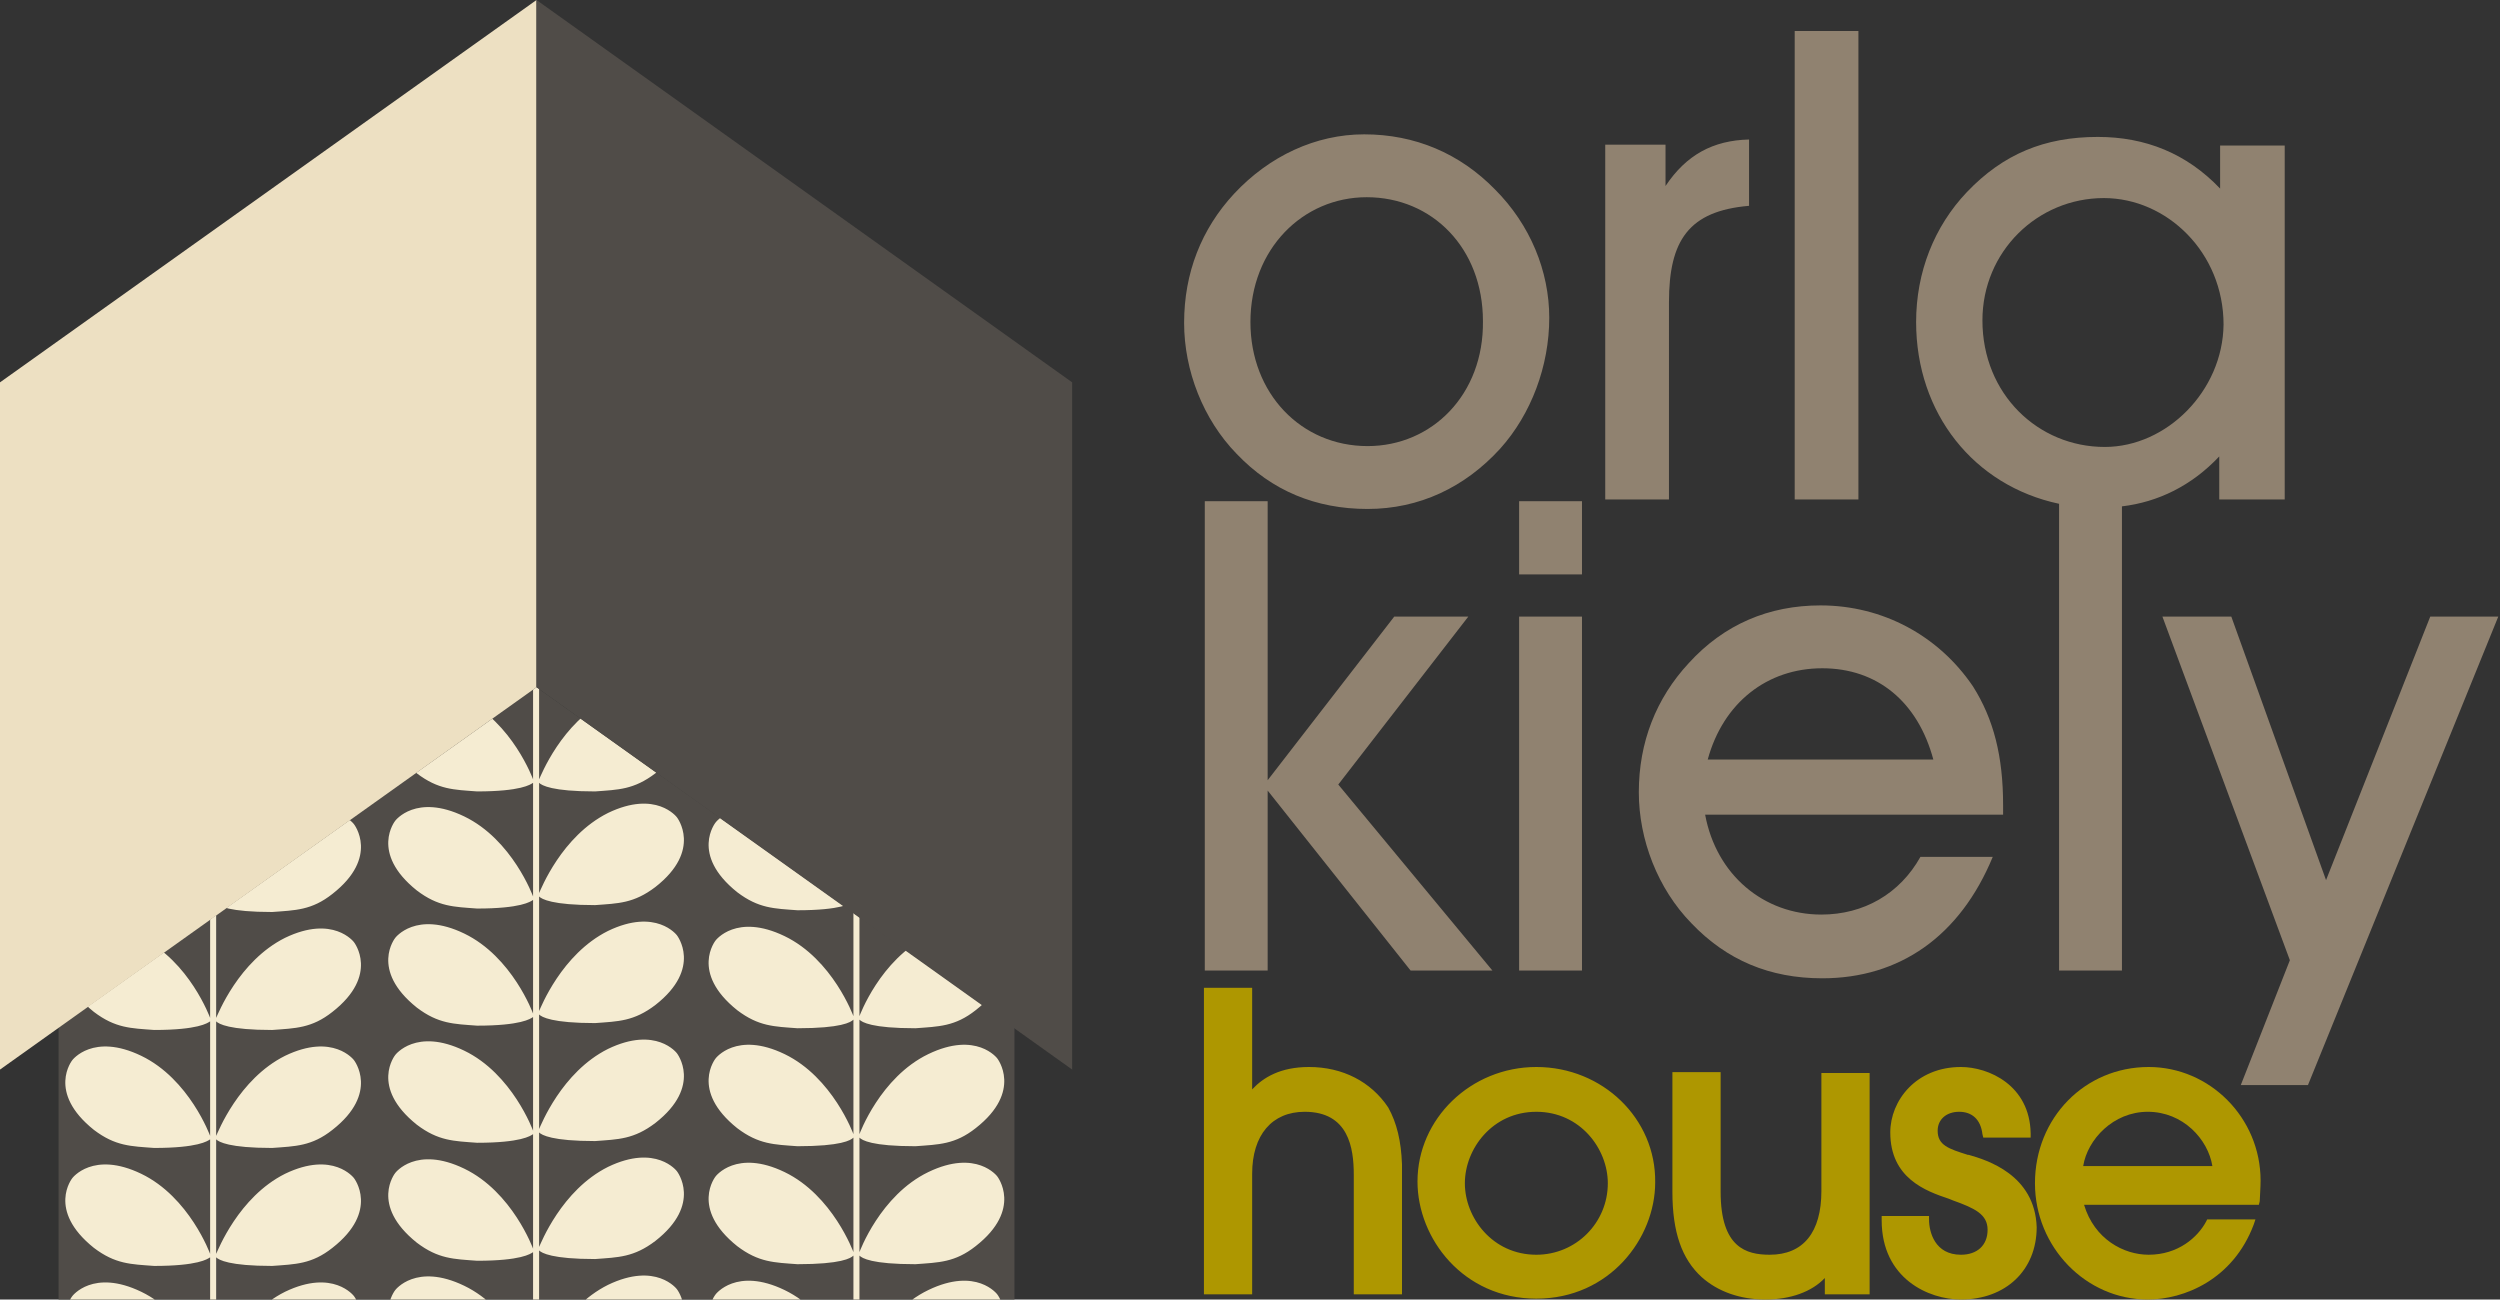<svg xmlns="http://www.w3.org/2000/svg" xmlns:xlink="http://www.w3.org/1999/xlink" viewBox="0 0 290.3 150.9"><rect x="0" y="0" width="290.3" height="150.9" fill="#333333" stroke="none"/><g fill="#908270"><path d="M173.6 22c-4.1-4.2-9.3-6.4-15.2-6.4-5.6 0-11 2.5-15.1 6.9-3.8 4.1-5.8 9.2-5.8 15 0 5.5 2.2 11.2 6.1 15.2 4.1 4.3 9.2 6.4 15.2 6.4s11.3-2.5 15.4-7c3.6-4 5.7-9.6 5.7-15.2 0-5.4-2.2-10.8-6.3-14.9zm-14.8 29.8c-7.7 0-13.6-6.1-13.6-14.4 0-8.5 6.1-14.5 13.5-14.5 7.6 0 13.5 5.9 13.5 14.4.1 8.5-5.9 14.5-13.4 14.5zM208.4 3.6h7.4V58h-7.4zM170.5 71.6h-8.6l-14.7 19V58.2h-7.3v54.5h7.3V91.8l16.6 20.9h9.5l-17.9-21.6zM176.4 58.2h7.3v8.5h-7.3zM176.4 71.6h7.3v41.1h-7.3zM193.8 35.1c0-7.2 2.3-10.6 9.3-11.2v-7.7c-4.2.1-7.3 1.8-9.7 5.4v-4.8h-7V58h7.4V35.1zM282.2 71.6l-12.1 30.6-11-30.6h-8l14.8 39.9-5.7 14.5h7.8l22.1-54.4zM211.4 70.3c-6 0-11.2 2.2-15.3 6.7-3.8 4.1-5.8 9.2-5.8 15 0 5.5 2.2 11.2 6.1 15.2 4.1 4.3 9.1 6.4 15.2 6.4 9 0 16-4.9 19.8-14.1H223c-2.4 4.3-6.6 6.7-11.5 6.7-6.7 0-12.2-4.6-13.5-11.6h34.6v-1.1c0-5.7-1.1-10-3.5-13.8-4-5.9-10.5-9.4-17.7-9.4zm-13.1 17.9c1.8-6.6 6.9-10.6 13.3-10.6s11.1 3.9 12.9 10.6h-26.2z"/><path d="M257.8 58h7.5V16.9h-7.5v5c-3.9-4.1-8.7-6-14.2-6-6.2 0-11 2-15.2 6.4-3.8 4-5.9 9.3-5.9 15.1 0 10.6 6.7 19 16.6 21.1v54.2h7.3V58.8c4.2-.5 8.1-2.4 11.3-5.8v5zm-13.4-6.1c-7.7 0-14.2-6.1-14.2-14.7 0-8 6.4-14.2 14.1-14.2 7.3 0 13.9 6.3 13.9 14.7-.1 7.7-6.6 14.2-13.8 14.2z"/></g><g fill="#AE9700"><path d="M152 123.9c-3.3 0-5.3 1.2-6.6 2.6v-11.8h-5.6v35.6h5.6v-14c0-4.5 2.3-7.2 6.1-7.2 5.1 0 5.7 4.2 5.7 7.3v13.9h5.6v-15.1c-.1-2.7-.6-4.8-1.6-6.6-2-3-5.3-4.7-9.2-4.7zM178.4 123.9c-7.6 0-13.8 6-13.8 13.3 0 6.6 5.3 13.6 13.8 13.6s13.8-7 13.8-13.5c.1-7.4-6.1-13.4-13.8-13.4zm0 21.8c-5.1 0-8.3-4.3-8.3-8.3 0-4 3.2-8.3 8.3-8.3 5.1 0 8.3 4.3 8.3 8.3 0 4.6-3.7 8.3-8.3 8.3zM211.5 138.3c0 4.8-2.1 7.4-6 7.4-2.7 0-5.7-.8-5.7-7.3v-13.9h-5.6v13.9c0 4.7 1.1 7.8 3.4 9.9 1.9 1.7 4.5 2.6 7.4 2.6 2.9 0 5.4-.9 6.9-2.5v1.9h5.2v-25.7h-5.6v13.7zM228.6 134.1h-.1c-2.2-.7-3.5-1.1-3.5-2.8 0-1.3 1-2.2 2.5-2.2s2.5.9 2.7 2.6l.1.4h5.5v-.5c-.1-5.6-4.9-7.7-8.1-7.7-5.2 0-8.2 3.9-8.2 7.6 0 5.3 4.1 6.8 6.8 7.7l.5.2c2.5.9 4 1.6 4 3.4 0 1.8-1.2 2.9-3.1 2.9-3 0-3.7-2.6-3.7-4.1v-.4h-5.5v.5c0 6.8 5.5 9.2 9.2 9.2 5.2 0 8.8-3.4 8.8-8.4-.2-6.1-5.8-7.8-7.9-8.4z"/><path d="M249.5 123.9c-7.4 0-13.2 5.9-13.2 13.5 0 7.4 5.9 13.5 13.1 13.5 4.2 0 9.9-2.3 12.3-8.7l.2-.6h-5.6l-.1.2c-1 1.9-3.3 3.9-6.7 3.9-2.9 0-6.3-1.8-7.5-5.8h20.3l.1-.4c0-.3.1-1.6.1-2.4 0-7.3-5.9-13.2-13-13.2zm-.1 5.2c4.1 0 7 3.2 7.5 6.3h-15c.5-3.1 3.5-6.3 7.5-6.3z"/></g><g><defs><path id="a" d="M6.8 119.3l55.5-39.5 55.5 39.5v31.6H6.8z"/></defs><use xlink:href="#a" overflow="visible" fill-rule="evenodd" clip-rule="evenodd" fill="#504C48"/><clipPath id="b"><use xlink:href="#a" overflow="visible"/></clipPath><g clip-path="url(#b)" fill="#F5ECD2"><path d="M106.3 91.9c2.7-.2 4.6-.2 7-2.1 5.5-4.3 2.5-8.1 2.5-8.1s-2.4-3.2-8-.5-8 9.3-8 9.3V77.3c.3.3 1.4 1 6.5 1 2.7-.2 4.6-.2 7-2.1 5.5-4.3 2.5-8.1 2.5-8.1s-2.4-3.2-8-.5-8 9.3-8 9.3v-12h-.7v12s-2.4-6.6-8-9.3c-5.6-2.7-8 .5-8 .5s-3 3.7 2.5 8.1c2.5 1.9 4.3 1.9 7 2.1 5.1 0 6.2-.7 6.5-1v13.3s-2.4-6.6-8-9.3c-5.6-2.7-8 .5-8 .5s-3 3.7 2.5 8.1c2.5 1.9 4.3 1.9 7 2.1 5.1 0 6.2-.7 6.5-1v13.3s-2.4-6.6-8-9.3c-5.6-2.7-8 .5-8 .5s-3 3.7 2.5 8.1c2.5 1.9 4.3 1.9 7 2.1 5.1 0 6.2-.8 6.5-1V118s-2.4-6.6-8-9.3c-5.6-2.7-8 .5-8 .5s-3 3.7 2.5 8.1c2.5 1.9 4.3 1.9 7 2.1 5.1 0 6.2-.7 6.5-1v13.3s-2.4-6.6-8-9.3c-5.6-2.7-8 .5-8 .5s-3 3.7 2.5 8.1c2.5 1.9 4.3 1.9 7 2.1 5.1 0 6.2-.7 6.5-1v13.3s-2.4-6.6-8-9.3c-5.6-2.7-8 .5-8 .5s-3 3.7 2.5 8.1c2.5 1.9 4.3 1.9 7 2.1 5.1 0 6.2-.7 6.5-1v13.3s-2.4-6.6-8-9.3c-5.6-2.7-8 .5-8 .5s-3 3.7 2.5 8.1c2.5 1.9 4.3 1.9 7 2.1 5.1.1 6.2-.7 6.5-1v13.3s-2.4-6.6-8-9.3c-5.6-2.7-8 .5-8 .5s-3 3.7 2.5 8.1c2.5 1.9 4.3 1.9 7 2.1 5.1 0 6.2-.7 6.5-1v3.4h.7v-3.4c.3.3 1.4 1 6.5 1 2.7-.2 4.6-.2 7-2.1 5.5-4.3 2.5-8.1 2.5-8.1s-2.4-3.2-8-.5-8 9.3-8 9.3v-13.3c.3.3 1.4 1 6.5 1 2.7-.2 4.6-.2 7-2.1 5.5-4.3 2.5-8.1 2.5-8.1s-2.4-3.2-8-.5-8 9.3-8 9.3v-13.3c.3.3 1.4 1 6.5 1 2.7-.2 4.6-.2 7-2.1 5.5-4.3 2.5-8.1 2.5-8.1s-2.4-3.2-8-.5-8 9.3-8 9.3v-13.3c.3.3 1.4 1 6.5 1 2.7-.2 4.6-.2 7-2.1 5.5-4.3 2.5-8.1 2.5-8.1s-2.4-3.2-8-.5-8 9.3-8 9.3v-13.3c.3.3 1.4 1 6.5 1 2.7-.2 4.6-.2 7-2.1 5.5-4.3 2.5-8.1 2.5-8.1s-2.4-3.2-8-.5-8 9.3-8 9.3v-13.3c.3.3 1.4 1 6.5 1 2.7-.2 4.6-.2 7-2.1 5.5-4.3 2.5-8.1 2.5-8.1s-2.4-3.2-8-.5-8 9.3-8 9.3V90.9c.3.3 1.4 1.1 6.5 1zM69.1 78.3c2.7-.2 4.5-.2 7-2.1 5.5-4.3 2.5-8.1 2.5-8.1s-2.4-3.2-8-.5c-5.4 2.7-7.8 8.9-8 9.3v-12h-.7v11.9s-2.4-6.6-8-9.3c-5.6-2.7-8 .5-8 .5s-3 3.7 2.5 8.1c2.5 1.9 4.3 1.9 7 2.1 5.1 0 6.2-.8 6.5-1V90.5s-2.4-6.6-8-9.3c-5.6-2.7-8 .5-8 .5s-3 3.7 2.5 8.1c2.5 1.9 4.3 1.9 7 2.1 5.1 0 6.2-.8 6.5-1v13.2s-2.4-6.6-8-9.3c-5.6-2.7-8 .5-8 .5s-3 3.7 2.5 8.1c2.5 1.9 4.3 1.9 7 2.1 5.1 0 6.2-.8 6.5-1v13.2s-2.4-6.6-8-9.3c-5.6-2.7-8 .5-8 .5s-3 3.7 2.5 8.1c2.5 1.9 4.3 1.9 7 2.1 5.1 0 6.2-.8 6.5-1v13.2s-2.4-6.6-8-9.3c-5.6-2.7-8 .5-8 .5s-3 3.7 2.5 8.1c2.5 1.9 4.3 1.9 7 2.1 5.1 0 6.2-.8 6.5-1V145s-2.4-6.6-8-9.3c-5.6-2.7-8 .5-8 .5s-3 3.7 2.5 8.1c2.5 1.9 4.3 1.9 7 2.1 5.1 0 6.2-.8 6.5-1v13.2s-2.4-6.6-8-9.3c-5.6-2.7-8 .5-8 .5s-3 3.7 2.5 8.1c2.5 1.9 4.3 1.9 7 2.1 5.1.1 6.2-.8 6.5-1v13.2s-2.4-6.6-8-9.3c-5.6-2.7-8 .5-8 .5s-3 3.7 2.5 8.1c2.5 1.9 4.3 1.9 7 2.1 5.1 0 6.2-.8 6.5-1v3.4h.7v-3.4c.3.3 1.5 1 6.5 1 2.7-.2 4.5-.2 7-2.1 5.5-4.3 2.5-8.1 2.5-8.1s-2.4-3.2-8-.5c-5.4 2.7-7.8 8.9-8 9.3v-13.3c.3.3 1.5 1 6.5 1 2.7-.2 4.5-.2 7-2.1 5.5-4.3 2.5-8.1 2.5-8.1s-2.4-3.2-8-.5c-5.4 2.7-7.8 8.9-8 9.3v-13.3c.3.3 1.5 1 6.5 1 2.7-.2 4.5-.2 7-2.1 5.5-4.3 2.5-8.1 2.5-8.1s-2.4-3.2-8-.5c-5.4 2.7-7.8 8.9-8 9.3v-13.3c.3.3 1.5 1 6.5 1 2.7-.2 4.5-.2 7-2.1 5.5-4.3 2.5-8.1 2.5-8.1s-2.4-3.2-8-.5c-5.4 2.7-7.8 8.9-8 9.3v-13.3c.3.3 1.5 1 6.5 1 2.7-.2 4.5-.2 7-2.1 5.5-4.3 2.5-8.1 2.5-8.1s-2.4-3.2-8-.5c-5.4 2.7-7.8 8.9-8 9.3v-13.3c.3.3 1.5 1 6.5 1 2.7-.2 4.5-.2 7-2.1 5.5-4.3 2.5-8.1 2.5-8.1s-2.4-3.2-8-.5c-5.4 2.7-7.8 8.9-8 9.3V90.9c.3.3 1.5 1 6.5 1 2.7-.2 4.5-.2 7-2.1 5.5-4.3 2.5-8.1 2.5-8.1s-2.4-3.2-8-.5c-5.4 2.7-7.8 8.9-8 9.3V77.3c.3.2 1.5 1 6.5 1zM31.6 78.3c2.7-.2 4.6-.2 7-2.1 5.5-4.3 2.5-8.1 2.5-8.1s-2.4-3.2-8-.5c-5.4 2.7-7.8 8.9-8 9.3v-12h-.7V77s-2.4-6.6-8-9.3c-5.6-2.7-8 .5-8 .5s-3 3.7 2.5 8.1c2.5 1.9 4.3 1.9 7 2.1 5.1 0 6.2-.8 6.5-1V90.8s-2.4-6.6-8-9.3c-5.6-2.7-8 .5-8 .5s-3 3.7 2.5 8.1c2.5 1.9 4.3 1.9 7 2.1 5.1 0 6.2-.8 6.5-1V104.5s-2.4-6.6-8-9.3c-5.6-2.7-8 .5-8 .5s-3 3.7 2.5 8.1c2.5 1.9 4.3 1.9 7 2.1 5.1 0 6.2-.8 6.5-1V118.2s-2.4-6.6-8-9.3c-5.6-2.7-8 .5-8 .5s-3 3.7 2.5 8.1c2.5 1.9 4.3 1.9 7 2.1 5.1 0 6.2-.8 6.5-1V131.9s-2.4-6.6-8-9.3c-5.6-2.7-8 .5-8 .5s-3 3.7 2.5 8.1c2.5 1.9 4.3 1.9 7 2.1 5.1 0 6.2-.8 6.5-1V145.6s-2.4-6.6-8-9.3c-5.6-2.7-8 .5-8 .5s-3 3.7 2.5 8.1c2.5 1.9 4.3 1.9 7 2.1 5.1 0 6.2-.8 6.5-1V159.3s-2.4-6.6-8-9.3c-5.6-2.7-8 .5-8 .5s-3 3.7 2.5 8.1c2.5 1.9 4.3 1.9 7 2.1 5.1.1 6.2-.8 6.5-1V173s-2.4-6.6-8-9.3c-5.6-2.7-8 .5-8 .5s-3 3.7 2.5 8.1c2.5 1.9 4.3 1.9 7 2.1 5.1 0 6.2-.8 6.5-1v3.4h.7v-3.4c.3.3 1.5 1 6.5 1 2.7-.2 4.6-.2 7-2.1 5.5-4.3 2.5-8.1 2.5-8.1s-2.4-3.2-8-.5c-5.4 2.7-7.8 8.9-8 9.3v-13.3c.3.3 1.5 1 6.5 1 2.7-.2 4.6-.2 7-2.1 5.5-4.3 2.5-8.1 2.5-8.1s-2.4-3.2-8-.5c-5.4 2.7-7.8 8.9-8 9.3V146c.3.3 1.5 1 6.5 1 2.7-.2 4.6-.2 7-2.1 5.5-4.3 2.5-8.1 2.5-8.1s-2.4-3.2-8-.5c-5.4 2.7-7.8 8.9-8 9.3v-13.3c.3.3 1.5 1 6.5 1 2.7-.2 4.6-.2 7-2.1 5.5-4.3 2.5-8.1 2.5-8.1s-2.4-3.2-8-.5c-5.4 2.7-7.8 8.9-8 9.3v-13.3c.3.3 1.5 1 6.5 1 2.7-.2 4.6-.2 7-2.1 5.5-4.3 2.5-8.1 2.5-8.1s-2.4-3.2-8-.5c-5.4 2.7-7.8 8.9-8 9.3v-13.3c.3.3 1.5 1 6.5 1 2.7-.2 4.6-.2 7-2.1 5.5-4.3 2.5-8.1 2.5-8.1s-2.4-3.2-8-.5c-5.4 2.7-7.8 8.9-8 9.3V90.9c.3.3 1.5 1 6.5 1 2.7-.2 4.6-.2 7-2.1 5.5-4.3 2.5-8.1 2.5-8.1s-2.4-3.2-8-.5c-5.4 2.7-7.8 8.9-8 9.3V77.3c.3.2 1.5 1 6.5 1z"/></g><path fill-rule="evenodd" clip-rule="evenodd" fill="#EDE0C2" d="M0 44.4v79.8l62.3-44.4V0z"/><path fill-rule="evenodd" clip-rule="evenodd" fill="#504C48" d="M124.5 44.4v79.8L62.3 79.8V0z"/></g></svg>